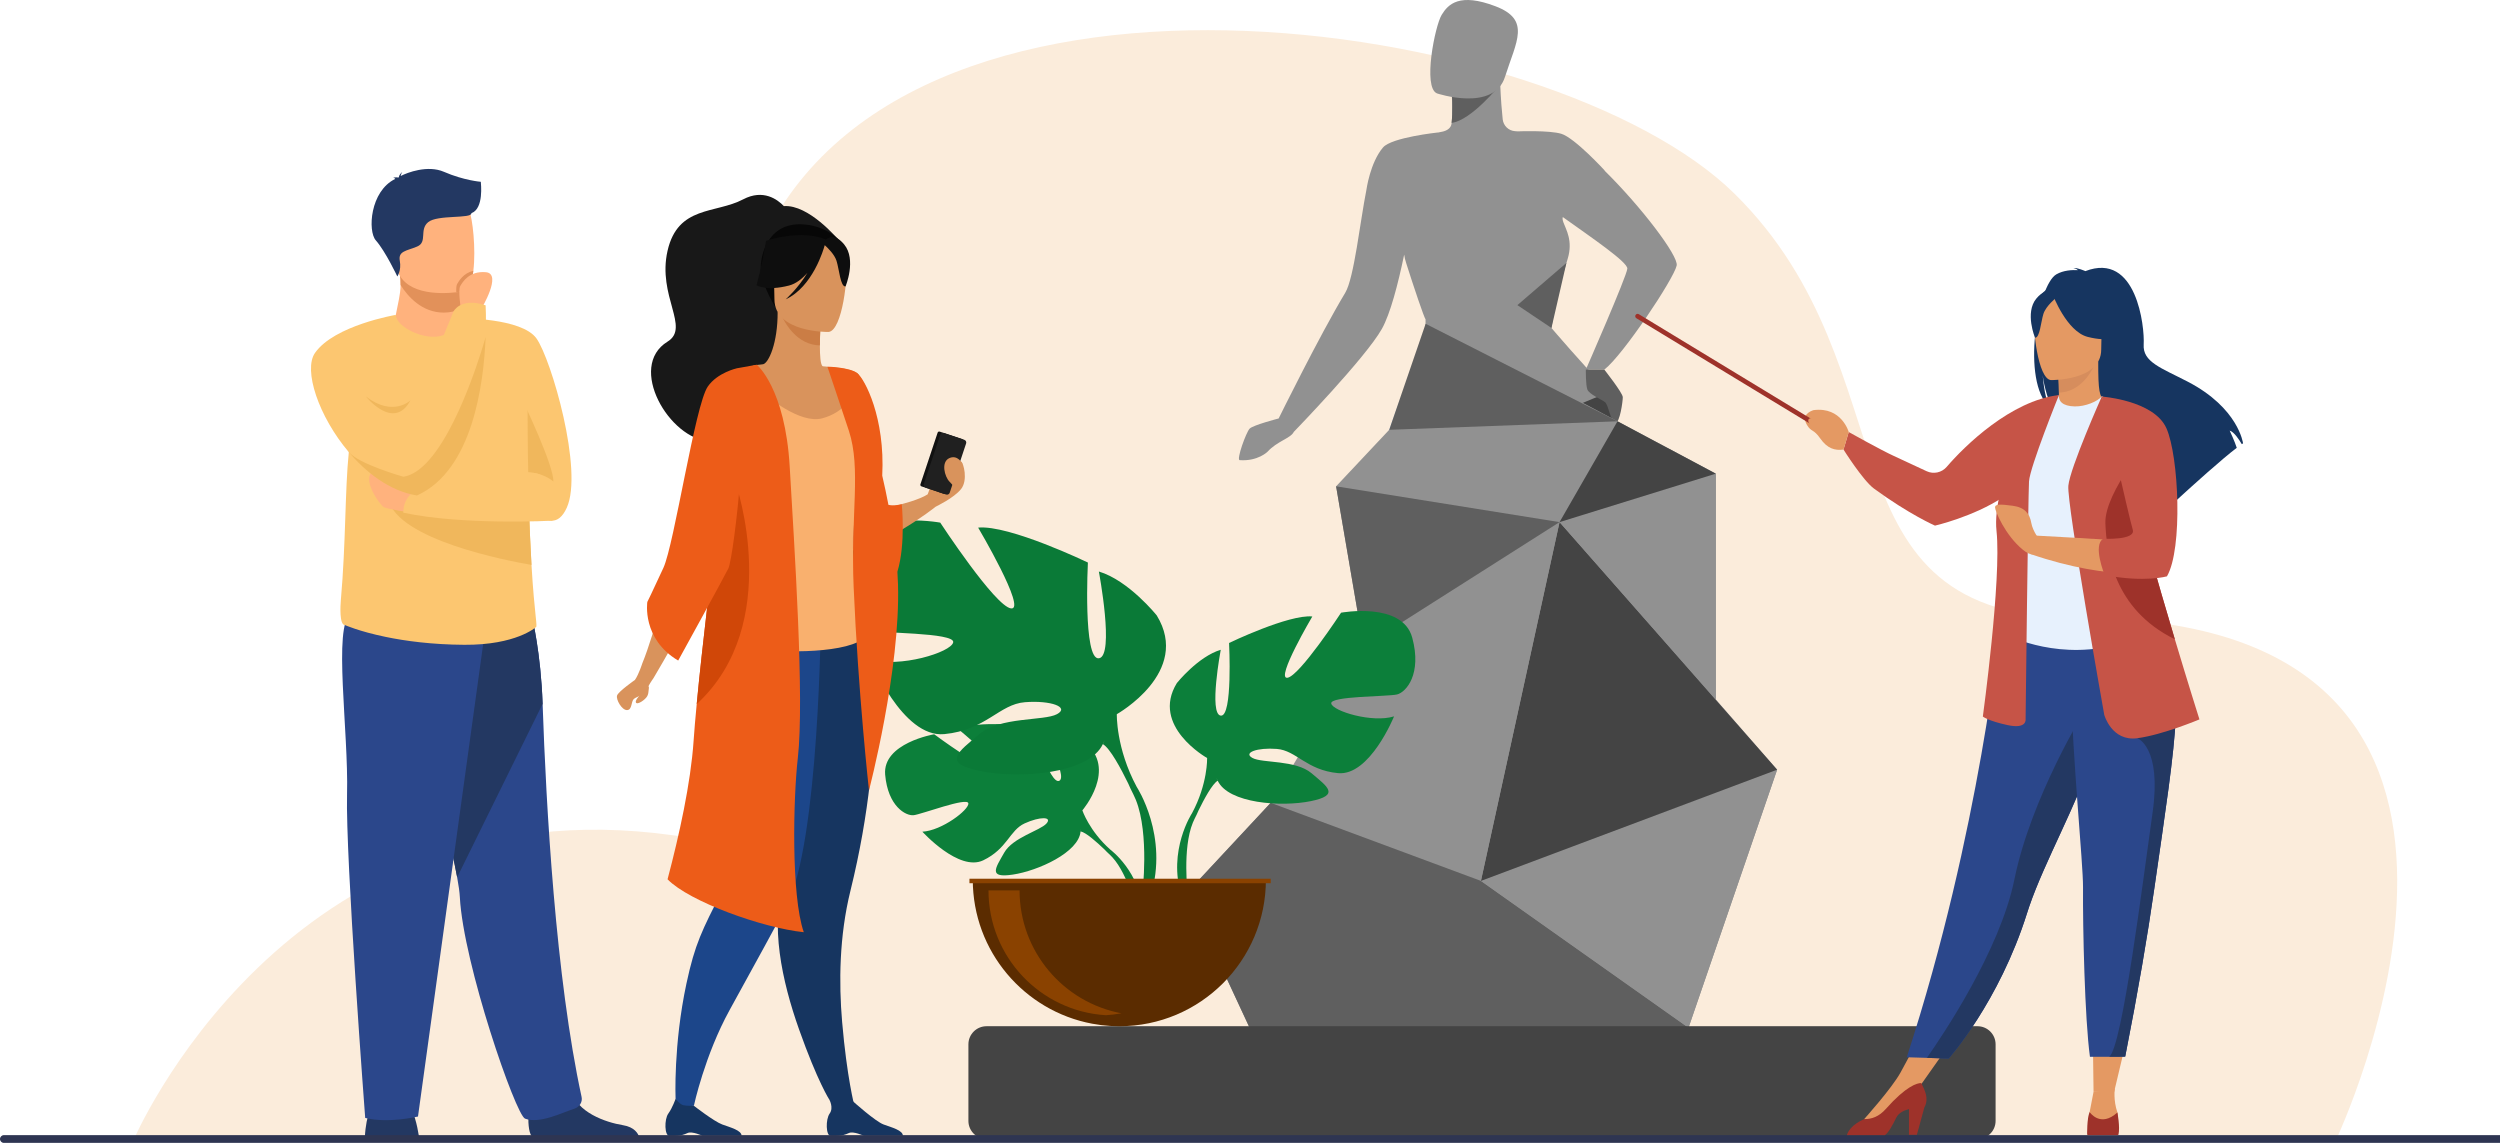 <svg width="833" height="381" viewBox="0 0 833 381" fill="none" xmlns="http://www.w3.org/2000/svg">
<path d="M778.108 380.377C778.108 380.377 861.453 205.961 693.182 205.961C604.277 205.961 638.363 124.063 577.917 64.516C517.472 4.97 296.385 -28.366 251.394 86.621C206.402 201.608 331.55 293.272 224.106 278.297C94.99 260.3 44.264 380.377 44.264 380.377H778.108Z" fill="#FBECDB"/>
<path d="M416.383 142.82C417.546 141.633 426.05 139.432 426.05 139.432V139.431C426.05 139.431 439.639 111.822 448.239 97.545C451.184 92.647 453.207 73.666 455.273 63.333C455.273 63.333 456.502 54.199 460.819 49.136C463.701 45.76 479.145 44.14 479.145 44.14C479.145 44.147 479.145 44.158 479.145 44.165C479.635 44.063 480.114 43.96 480.582 43.869C482.082 43.569 483.494 42.695 483.658 41.18C483.666 41.104 483.673 41.027 483.684 40.95C483.874 39.084 483.914 37.179 483.892 35.525C483.896 35.503 483.896 35.481 483.892 35.456C483.852 32.756 483.647 30.752 483.647 30.752L483.695 30.748L499.877 28.147C500.097 33.195 500.389 36.959 500.7 39.761C500.938 41.912 502.683 43.58 504.837 43.708C505.152 43.726 505.489 43.752 505.81 43.774C505.81 43.77 505.81 43.767 505.81 43.767C505.81 43.767 516.239 43.361 520.233 44.579C524.725 45.95 534.693 56.818 534.693 56.818C534.693 56.818 534.671 56.836 534.638 56.862C546.603 68.611 559.376 85.305 558.67 88.488C557.672 92.976 540.707 118.457 534.561 123.153H528.401C528.401 123.153 542.045 92.036 542.225 89.512C542.375 87.347 530.534 79.332 520.724 72.32C520.559 72.814 520.676 73.403 520.932 74.109C520.932 74.112 520.932 74.112 520.932 74.112C521.792 76.501 524.188 80.236 522.348 86.249C517.849 100.946 518.137 102.94 518.137 102.94C518.042 103.009 517.94 103.079 517.838 103.148C517.607 105.096 517.322 107.128 516.945 109.284C516.945 109.284 527.827 122.025 535.403 129.781L510.35 154.795L467.794 129.78C467.794 129.78 469.451 125.155 471.167 120.425C472.74 116.083 474.367 111.654 474.81 110.641C475.015 110.168 475.059 108.622 474.986 106.319C474.638 106.259 470.958 95.284 468.592 87.84C468.207 86.637 467.984 85.715 467.875 84.855L467.871 84.834C465.815 94.735 463.244 104.597 460.431 109.599C455.017 119.231 431.095 143.906 431.095 143.906V143.905C430.107 146.023 425.553 146.981 422.367 150.491C422.367 150.491 419.152 153.76 413.058 153.317C411.884 153.232 415.219 144.008 416.383 142.82Z" fill="#919191"/>
<path d="M497.829 322.432C497.829 322.432 492.991 270.894 499.305 242.356C499.305 242.356 501.566 235.072 497.151 220.874C489.812 197.294 491.855 158.689 494.614 153.28C495.65 151.245 498.689 148.847 502.659 146.393C514.553 139.048 533.832 131.611 533.832 131.611C533.832 131.611 547.248 153.208 547.18 166.673C547.116 179.584 524.855 239.842 524.002 249.113C523.153 258.383 522.701 283.075 507.737 322.432C507.737 322.432 508.299 328.893 509.131 330.226C509.962 331.553 513.452 336.043 517.441 337.538C521.433 339.034 532.846 338.26 533.731 342.406H493.507C493.507 342.406 492.951 336.19 494.507 332.099C496.055 328.009 497.829 322.432 497.829 322.432Z" fill="#444444"/>
<path d="M483.681 40.949C490.412 40.043 499.875 28.146 499.875 28.146L483.645 30.3C483.645 30.3 483.665 30.458 483.694 30.747C483.776 31.554 483.928 33.365 483.892 35.46C483.895 35.483 483.895 35.506 483.892 35.529C483.915 37.182 483.872 39.085 483.681 40.949Z" fill="#5F5F5F"/>
<path d="M478.812 31.123C478.812 31.123 497.72 37.433 501.466 25.596C505.218 13.762 510.181 6.604 498.267 2.077C486.35 -2.454 482.568 1.315 480.353 4.963C478.141 8.608 473.99 29.177 478.812 31.123Z" fill="#919191"/>
<path d="M434.885 329.56C435.994 327.121 440.495 320.973 440.495 320.973C451.798 252.34 466.427 251.303 466.686 243.325C466.774 240.693 465.467 232.266 463.775 221.731C460.352 200.339 455.336 170.255 457.118 162.293C457.923 158.683 459.227 154.269 460.642 149.871C463.907 139.784 467.795 129.783 467.795 129.783L512.304 143.638C512.304 143.638 498.369 222.358 496.503 242.301C495.01 258.25 451.623 320.973 451.623 320.973C452.176 324.576 449.295 330.887 449.514 334.212C449.736 337.537 447.742 342.405 447.742 342.405C447.742 342.405 428.235 342.492 427.352 342.405C426.47 342.318 433.777 331.995 434.885 329.56Z" fill="#BDD8FF"/>
<path d="M534.555 123.156C534.555 123.156 540.713 130.934 540.713 132.347C540.713 133.76 539.756 140.84 538.261 140.924C536.766 141.007 535.976 134.923 534.813 134.01C533.651 133.095 529.495 131.376 528.91 129.784C528.329 128.191 528.4 123.156 528.4 123.156H534.555Z" fill="#5F5F5F"/>
<path d="M562.605 342.443L592.137 256.461L571.712 233.049V157.822L527.69 134.382L490.024 114.325L445.192 162.04L454.33 215.473L423.393 267.502L395.474 297.483L416.362 342.443H562.605Z" fill="#919191"/>
<path d="M395.471 297.484L423.392 267.503L493.441 293.518L562.603 342.443H416.36L395.471 297.484Z" fill="#5F5F5F"/>
<path d="M493.443 293.518L592.137 256.461L562.606 342.443L493.443 293.518Z" fill="#919191"/>
<path d="M592.137 256.461L519.641 173.967L493.443 293.518L592.137 256.461Z" fill="#444444"/>
<path d="M454.326 215.475L519.638 173.969L493.438 293.519L454.326 215.475Z" fill="#919191"/>
<path d="M571.708 157.823L519.64 173.969L571.708 233.051V157.823Z" fill="#919191"/>
<path d="M519.638 173.969L445.187 162.042L454.326 215.475L519.638 173.969Z" fill="#5F5F5F"/>
<path d="M571.708 157.823L519.64 173.969L538.95 140.379L571.708 157.823Z" fill="#444444"/>
<path d="M475.02 107.884L462.882 143.211L538.952 140.378L475.02 107.884Z" fill="#5F5F5F"/>
<path d="M328.7 341.937H658.909C662.22 341.937 664.932 344.647 664.932 347.96V373.495C664.932 376.808 662.22 379.521 658.909 379.521H328.7C325.387 379.521 322.674 376.808 322.674 373.495V347.96C322.674 344.647 325.387 341.937 328.7 341.937Z" fill="#444444"/>
<path d="M311.273 244.659C311.273 244.659 328.396 257.396 331.734 256.621C335.075 255.85 319.22 242.876 319.22 242.876C325.187 240.01 343.73 241.805 343.73 241.805C343.73 241.805 349.906 261.726 352.954 260.156C355.998 258.585 346.584 242.798 346.584 242.798C353.229 242.396 361.378 247.329 361.378 247.329C372.534 256.14 360.644 270.01 360.644 270.01C360.644 270.01 362.933 276.867 369.98 283.111C369.98 283.111 380.041 290.552 380.74 303.85L378.913 304.013C378.913 304.013 375.988 291.504 370.673 285.684C370.474 285.481 370.208 285.207 369.89 284.885C369.034 284.095 368.441 283.505 368.035 283.062C365.418 280.545 361.793 277.332 360.048 277.023C360.048 277.023 360.135 276.701 360.123 276.149C360.098 276.426 360.073 276.714 360.048 277.023C359.452 284.033 345.85 290.156 337.482 291.414C329.114 292.672 331.703 289.234 334.585 284.132C337.467 279.034 346.59 276.751 348.673 274.403C350.756 272.055 346.45 272.049 341.41 274.353C336.368 276.654 335.678 282.793 327.591 286.668C319.504 290.54 307.336 277.12 307.336 277.12C313.78 276.792 322.985 269.795 322.651 267.653C322.32 265.511 307.03 271.346 304.413 271.627C301.8 271.905 295.855 268.655 294.934 258.126C294.013 247.597 311.273 244.659 311.273 244.659Z" fill="#0C7F3A"/>
<path d="M402.213 252.568C402.213 252.568 383.302 241.977 392.128 227.601C392.128 227.601 399.187 218.774 406.753 216.504C406.753 216.504 402.721 237.939 406.753 238.445C410.789 238.951 409.526 214.237 409.526 214.237C409.526 214.237 429.449 204.655 437.266 205.41C437.266 205.41 424.909 226.339 428.945 225.837C432.98 225.331 446.847 204.149 446.847 204.149C446.847 204.149 467.275 200.368 470.555 212.47C473.832 224.575 468.537 230.627 465.511 231.386C462.481 232.141 443.069 231.888 443.57 234.411C444.074 236.931 457.186 240.968 464.499 238.698C464.499 238.698 456.431 258.619 445.841 257.61C435.249 256.602 431.971 250.045 425.414 249.539C418.856 249.036 414.066 250.8 417.346 252.568C420.623 254.332 431.718 253.145 437.012 257.648C442.307 262.15 446.596 264.923 436.762 266.94C426.927 268.957 409.272 267.696 405.744 260.133C405.588 259.799 405.447 259.49 405.306 259.187C405.519 259.811 405.744 260.133 405.744 260.133C403.927 261.192 401.202 266.25 399.312 270.125C399.046 270.784 398.623 271.686 397.996 272.913C397.774 273.403 397.586 273.816 397.448 274.128C393.908 282.78 395.759 297.908 395.759 297.908L393.66 298.473C389.004 283.376 397.172 270.974 397.172 270.974C402.467 261.142 402.213 252.568 402.213 252.568Z" fill="#0C7F3A"/>
<path d="M282.041 185.106C286.363 169.151 313.287 174.137 313.287 174.137C313.287 174.137 331.572 202.061 336.889 202.726C342.207 203.391 325.92 175.801 325.92 175.801C336.224 174.802 362.483 187.435 362.483 187.435C362.483 187.435 360.822 220.011 366.14 219.346C371.46 218.681 366.14 190.427 366.14 190.427C376.113 193.418 385.42 205.052 385.42 205.052C397.054 223.998 372.125 237.962 372.125 237.962C372.125 237.962 371.791 249.262 378.773 262.226C378.773 262.226 389.539 278.575 383.4 298.474L380.631 297.73C380.631 297.73 383.051 277.988 378.482 266.55C378.295 266.132 378.023 265.523 377.683 264.783C376.853 263.156 376.294 261.954 375.938 261.089C373.449 255.984 369.862 249.327 367.47 247.932C367.47 247.932 367.773 247.51 368.054 246.686C367.866 247.085 367.676 247.498 367.47 247.932C362.817 257.904 339.549 259.569 326.585 256.908C313.621 254.248 319.273 250.592 326.251 244.656C333.233 238.724 347.858 240.288 352.179 237.962C356.501 235.632 350.184 233.306 341.542 233.971C332.902 234.636 328.58 243.279 314.617 244.609C300.657 245.939 290.019 219.677 290.019 219.677C299.658 222.668 316.943 217.351 317.608 214.026C318.274 210.703 292.679 211.034 288.689 210.038C284.702 209.042 277.72 201.061 282.041 185.106Z" fill="#0A7A37"/>
<path d="M324.131 293.103C324.131 316.986 341.279 336.87 363.935 341.1C365.915 341.475 367.938 341.725 369.99 341.847C370.973 341.906 371.966 341.937 372.962 341.937C399.936 341.937 421.799 320.071 421.799 293.103H324.131Z" fill="#5B2C00"/>
<path d="M373.658 337.631C371.969 337.953 370.246 338.165 368.494 338.268C346.662 336.957 329.367 318.841 329.367 296.681H339.721C339.721 317.052 354.34 334.006 373.658 337.631Z" fill="#8A4200"/>
<path d="M423.404 292.791V294.29H323.02V292.791H423.404Z" fill="#8A4200"/>
<path d="M211.576 226.543C212.92 227.149 214.588 227.901 216.088 228.585C216.744 227.339 217.749 225.944 217.749 225.944C217.749 225.944 237.239 193.065 238.859 185.375C239.387 182.87 240.679 177.862 242.191 172.248C245.32 160.63 249.357 146.407 249.357 146.407L250.685 140.65L255.217 121.016C255.217 121.016 246.536 121.903 241.46 124.023C239.78 124.728 238.495 125.562 238.047 126.549C234.319 134.748 230.594 155.446 227.978 170.212C226.518 178.443 225.406 184.831 224.826 186.186C223.205 189.961 218.257 210.741 214.028 220.995C214.028 220.995 212.892 224.589 211.576 226.543Z" fill="#D9935C"/>
<path d="M216.108 228.738C216.108 228.738 216.337 230.762 215.65 231.982C214.963 233.203 212.334 234.977 211.887 234.087C211.287 232.897 216.108 228.738 216.108 228.738Z" fill="#D9935C"/>
<path d="M231.199 368.446C231.199 368.446 237.921 373.676 240.655 374.675C243.389 375.675 247.102 376.618 247.101 378.457H234.108C234.108 378.457 230.575 376.817 229.094 377.526C226.704 378.669 224.702 378.491 223.053 378.494C221.404 378.5 221.294 372.961 222.687 371.035C224.079 369.105 225.104 366.133 225.104 366.133L231.199 368.446Z" fill="#163560"/>
<path d="M284.19 128.606C284.783 126.777 285.232 125.447 285.457 124.788C285.56 124.482 285.617 124.323 285.617 124.323C285.617 124.323 285.798 124.494 286.094 124.869C287.936 127.176 294.262 137.102 289.51 160.08C288.811 163.462 287.871 167.127 286.644 171.09C286.644 171.09 304.157 167.998 309.103 164.704C309.309 164.189 311.885 156.564 313.84 155.534C315.798 154.504 319.404 153.373 320.228 153.785C321.052 154.194 322.598 159.965 320.228 162.953C317.858 165.941 311.782 168.823 311.782 168.823C311.782 168.823 292.208 184.482 278.61 184.069C267.246 183.726 279.768 142.233 284.19 128.606Z" fill="#D9935C"/>
<path d="M222.428 113.828C230.064 109.135 218.974 98.694 222.428 83.56C225.882 68.426 238.392 71.283 247.612 66.427C254.324 62.893 259.085 66.468 261.181 68.678C269.495 68.067 279.2 79.725 279.2 79.725L263.107 101.058L263.718 126.964C263.718 126.964 249.857 147.594 236.465 147.022C223.07 146.451 208.838 122.181 222.428 113.828Z" fill="#181818"/>
<path d="M266.244 342.996C272.448 360.484 276.368 366.467 276.368 366.467L284.686 368.462C284.686 368.462 282.197 359.11 280.596 340.485C279.478 327.462 279.628 311.934 283.375 296.763C296.254 244.634 289.913 208.187 289.913 208.187L257.061 215.225L255.531 215.552C256.841 230.824 258.412 251.575 259.605 267.806C260.683 282.403 261.451 293.34 261.451 293.34C256.37 307.703 260.532 326.897 266.244 342.996Z" fill="#163560"/>
<path d="M228.726 327.702C224.323 348.26 225.104 366.133 225.104 366.133C225.104 366.133 226.481 367.987 227.714 368.256C229.041 368.543 231.199 368.446 231.199 368.446C231.199 368.446 234.782 351.685 243.103 336.554C251.67 320.977 259.146 307.344 261.949 302.074C273.078 281.179 273.544 204.368 273.544 204.368L239.711 202.691C236.308 208.411 234.825 217.794 234.472 228.46C233.582 255.385 239.911 290.493 240.857 295.57C240.857 295.573 240.857 295.576 240.861 295.582C240.935 295.976 240.82 296.36 240.638 296.716C233.907 310.042 231.57 314.417 228.726 327.702Z" fill="#1C468A"/>
<path d="M288.317 212.024C279.812 211.927 256.664 211.484 251.1 209.629C244.247 207.344 242.675 200.634 242.675 199.922C242.675 199.766 243.236 196.618 244.127 191.744C245.905 188.01 246.791 185.759 246.847 183.382C246.877 182.221 246.705 181.031 246.346 179.626C245.609 176.76 244.084 172.997 241.827 166.756C241.03 164.564 240.486 162.306 240.148 160.027C237.88 144.771 243.645 126.318 250.592 122.024C251.405 121.522 253.343 121.553 254.313 121.353C256.107 120.879 259.148 114.393 259.11 103.952L259.919 104.108L273.501 106.8C273.501 106.8 273.192 111.074 273.184 115.099C273.176 118.452 273.377 121.637 274.139 122.04C275.116 122.124 275.694 122.184 275.694 122.184C275.694 122.184 275.706 122.202 275.731 122.237C278.319 122.402 285.186 123.014 286.094 124.869L283.584 132.494L282.856 134.714C284.78 138.842 286.569 143.622 287.456 148.449C287.705 149.814 287.88 151.181 287.971 152.543C288.046 153.704 288.052 154.81 287.999 155.881C287.456 168.323 279.625 175.845 288.046 202.76C289.254 206.619 289.245 209.664 288.317 212.024Z" fill="#D9935C"/>
<path d="M288.317 212.024C284.08 217.766 259.09 217.766 253.526 215.911C246.672 213.623 242.675 200.634 242.675 199.922C242.675 199.766 243.236 196.618 244.127 191.744C244.735 188.385 245.502 184.207 246.346 179.626C250.051 159.509 255.221 131.676 255.221 131.676C255.221 131.676 266.463 141.411 273.968 139.385C281.473 137.359 283.506 132.244 283.506 132.244C283.506 132.244 283.531 132.331 283.584 132.494C284.08 134.086 286.809 142.966 287.362 147.525C287.387 147.737 287.418 148.046 287.456 148.449C287.584 149.898 287.774 152.511 287.999 155.88C287.456 168.323 279.625 175.845 288.046 202.76C289.254 206.619 289.245 209.664 288.317 212.024Z" fill="#F9B06E"/>
<path d="M273.502 106.797C273.502 106.797 273.193 111.071 273.184 115.099C265.583 114.887 261.565 107.952 259.919 104.108L273.502 106.797Z" fill="#CB7D45"/>
<path d="M258.516 102.628C258.516 102.628 254.533 96.337 253.576 90.954C252.894 87.113 254.851 72.869 269.163 74.92C269.163 74.92 273.32 75.329 277.227 77.971C280.333 80.069 284.817 84.6 279.806 97.027L278.501 101.226L258.516 102.628Z" fill="#070707"/>
<path d="M276.04 110.612C276.04 110.612 258.057 110.909 258.044 99.706C258.032 88.503 255.703 80.996 267.185 80.334C278.666 79.672 280.902 83.944 281.817 87.681C282.728 91.419 280.717 110.247 276.04 110.612Z" fill="#D9935C"/>
<path d="M262.895 95.144C255.338 97.089 252.06 95.063 252.06 95.063C252.06 95.063 254.014 88.303 255.217 80.266C255.217 80.266 266.785 76.213 275.222 79.835C276.399 78.823 278.501 78.083 281.279 81.452C285.451 86.504 281.738 95.441 281.738 95.441C280.027 95.637 279.625 89.767 278.728 86.913C278.067 84.812 275.903 82.673 274.806 81.686C274.455 82.982 270.834 95.562 261.795 99.74C261.795 99.74 265.957 96.046 269.016 90.922C267.264 92.911 265.203 94.551 262.895 95.144Z" fill="#0E0E0E"/>
<path d="M265.831 252.603C264.316 265.807 263.552 298.346 267.819 310.613C254.245 309.218 229.689 300.463 222.429 292.981C226.301 278.347 230.156 260.949 231.111 246.808C231.338 243.432 231.694 239.292 232.143 234.593C233.964 215.493 237.361 187.22 240.277 163.877C243.147 140.912 245.558 122.711 245.558 122.711L252.15 121.522C252.15 121.522 261.603 129.247 263.132 155.515C264.662 181.79 268.086 232.941 265.831 252.603Z" fill="#ED5C18"/>
<path d="M275.694 122.184C275.637 122.149 283.012 122.324 285.616 124.323C288.146 126.265 294.959 139.176 293.963 158.488C294.706 161.669 295.402 164.935 296.027 168.22C297.853 168.667 300.463 167.995 300.463 167.995C300.463 167.995 301.859 181.175 299.012 190.489C299.105 191.897 299.174 193.284 299.214 194.639C300.07 223.193 289.544 263.353 289.544 263.353C289.544 263.353 285.96 231.146 284.436 195.638C283.393 171.324 287.006 156.23 282.831 143.488C280.874 137.521 275.694 122.184 275.694 122.184Z" fill="#ED5C18"/>
<path d="M284.221 366.966C284.221 366.966 291.674 373.676 294.409 374.675C297.144 375.675 300.857 376.618 300.854 378.457H287.862C287.862 378.457 284.33 376.817 282.847 377.526C280.458 378.669 278.457 378.491 276.805 378.494C275.158 378.5 275.049 372.961 276.44 371.035C277.832 369.105 276.368 366.467 276.368 366.467L284.221 366.966Z" fill="#163560"/>
<path d="M306.683 161.376L312.419 144.153C312.513 143.872 312.816 143.719 313.097 143.812L320.703 146.348C320.984 146.442 321.137 146.744 321.043 147.022L315.307 164.245C315.214 164.526 314.911 164.679 314.633 164.586L307.024 162.05C306.743 161.957 306.59 161.654 306.683 161.376Z" fill="#111111"/>
<path d="M307.814 161.31L313.287 144.874C313.453 144.374 313.993 144.106 314.489 144.271L321.312 146.545C321.808 146.71 322.08 147.247 321.911 147.744L316.441 164.183C316.275 164.679 315.738 164.948 315.239 164.782L308.416 162.512C307.92 162.344 307.648 161.807 307.814 161.31Z" fill="#202020"/>
<path d="M320.69 154.557C320.69 154.557 319.148 151.362 316.313 152.649C313.481 153.938 314.717 158.781 316.366 160.48C318.014 162.178 318.476 162.953 318.476 162.953L320.69 154.557Z" fill="#D9935C"/>
<path d="M232.143 234.593C233.964 215.493 237.361 187.22 240.277 163.877C242.693 161.985 245.198 161.26 245.198 161.26C245.198 161.26 261.269 207.818 232.143 234.593Z" fill="#D04708"/>
<path d="M245.556 122.708C245.556 122.708 239.049 124.123 235.822 128.819C231.579 134.995 224.685 181.287 221.045 189.212C217.404 197.137 215.691 200.562 215.691 200.562C215.691 200.562 213.763 212.861 225.971 220.095C225.971 220.095 240.748 193.28 242.675 189.427C244.602 185.571 250.793 130.948 245.556 122.708Z" fill="#ED5C18"/>
<path d="M211.576 226.543C211.576 226.543 206.047 230.399 205.611 231.739C205.175 233.075 207.211 236.672 208.945 236.604C210.678 236.538 210.222 233.772 211.208 232.879C212.195 231.986 216.698 231.033 216.088 228.585C215.479 226.137 211.576 226.543 211.576 226.543Z" fill="#D9935C"/>
<path d="M153.355 106.028C153.355 106.028 173.822 105.857 178.747 112.763C183.672 119.673 194.472 156.833 188.837 169.201C183.201 181.565 172.656 164.083 166.803 156.508C160.951 148.936 153.355 106.028 153.355 106.028Z" fill="#FCC670"/>
<path d="M153.564 102.906L153.553 105.023C153.553 105.023 154.129 111.639 145.982 112.604C137.834 113.572 131.662 110.025 131.883 104.917C132.616 100.964 133.422 98.251 133.477 94.978C133.497 93.764 133.414 92.474 133.187 91.016L148.975 90.701L153.625 91.463L153.564 102.906Z" fill="#FFB27D"/>
<path d="M153.625 91.463L153.564 102.906C151.887 103.687 149.995 104.161 147.874 104.161C140.618 104.161 135.928 98.841 133.477 94.978C133.497 93.764 133.414 92.474 133.187 91.016L148.975 90.701L153.625 91.463Z" fill="#E2915A"/>
<path d="M131.977 88.478C133.809 98.335 146.529 98.01 152.027 97.392C153.574 97.22 154.547 97.023 154.547 97.023C156.291 96.555 157.265 93.808 157.717 90.21C158.614 83.088 157.48 72.632 156.278 69.959C154.467 65.934 151.056 61.584 138.246 64.722C125.434 67.867 129.627 75.847 131.977 88.478Z" fill="#FFB27D"/>
<path d="M139.639 379.05C139.639 379.05 138.884 373.164 137.134 369.664C135.383 366.164 124.248 368.39 124.248 368.39C124.248 368.39 122.021 370.301 121.544 379.209L139.639 379.05Z" fill="#233862"/>
<path d="M177.579 378.969C174.963 377.373 176.451 365.458 176.451 365.458C176.451 365.458 188.644 355.704 190.32 363.173C191.997 370.641 201.903 373.992 207.542 374.906C211.435 375.537 212.64 377.695 213.014 378.969H177.579Z" fill="#233862"/>
<path d="M174.284 133.724C174.284 133.724 184.606 155.2 184.376 160.439C184.376 160.439 180.726 156.98 174.284 157.432C167.843 157.888 174.284 133.724 174.284 133.724Z" fill="#F0B75C"/>
<path d="M152.027 97.392C153.574 97.22 154.547 97.023 154.547 97.023C156.291 96.555 157.265 93.807 157.717 90.21C154.446 91.016 152.947 93.542 152.323 94.619C152.041 95.103 151.983 96.19 152.027 97.392Z" fill="#E2915A"/>
<path d="M160.336 102.969C160.336 102.969 167.46 91.213 161.92 90.701C156.381 90.192 154.155 93.939 153.355 95.316C152.555 96.693 153.564 102.906 153.564 102.906L160.336 102.969Z" fill="#FFB27D"/>
<path d="M152.325 292.313C152.821 295.048 153.136 297.29 153.219 298.898C154.353 321.008 171.829 371.556 174.955 372.736C179.792 374.563 187.409 370.682 191.394 369.411C193.045 368.883 194.16 367.219 193.792 365.53C185.137 325.741 181.957 268.449 180.799 234.527C180.215 217.441 177.282 205.642 177.282 205.642C177.282 205.642 134.657 194.267 134.404 208.655C134.18 221.385 148.523 271.312 152.325 292.313Z" fill="#2B478B"/>
<path d="M152.325 292.313L180.799 234.527C180.215 217.441 177.282 205.642 177.282 205.642C177.282 205.642 134.657 194.267 134.404 208.655C134.18 221.385 148.523 271.312 152.325 292.313Z" fill="#233862"/>
<path d="M161.808 208.705L139.275 372.021C139.275 372.021 129.379 374.407 121.683 372.496C121.683 372.496 115.086 285.637 115.636 264.639C116.186 243.641 110.901 208.452 116.842 204.571C122.783 200.69 161.808 208.705 161.808 208.705Z" fill="#2B478B"/>
<path d="M113.574 199.931C115.276 180.6 114.905 163.699 116.22 150.651C106.16 138.77 100.985 123.27 104.966 117.581C111.393 108.398 131.883 104.917 131.883 104.917C131.883 108.314 139.256 112.573 145.155 112.186C146.134 112.123 147.045 111.924 147.878 111.63C149.799 106.906 151.118 103.771 151.118 103.771C151.118 103.771 153.464 98.969 161.809 101.732C161.809 101.732 162.062 105.979 161.809 112.311C161.805 112.426 161.8 112.545 161.795 112.66C168.152 118.437 175.779 127.18 175.79 135.548C175.803 147.366 175.951 157.332 176.168 165.719C176.409 175.039 176.745 182.415 177.091 188.232C178.115 205.408 179.251 209.02 178.507 209.008C178.507 209.008 171.973 214.956 154.712 214.847C143.86 214.781 135.028 213.573 128.463 212.208C119.633 210.379 114.914 208.265 114.914 208.265C113.021 208.237 113.418 201.723 113.574 199.931Z" fill="#FCC670"/>
<path d="M160.209 60.576C160.209 60.576 154.57 60.142 147.92 57.251C142.522 54.903 135.712 57.488 133.501 58.653C133.561 58.297 133.703 57.809 134.04 57.322C134.04 57.322 133.047 58.025 132.901 59.008C132.799 59.083 132.753 59.136 132.78 59.155C132.78 59.155 131.655 58.949 130.932 59.274C130.932 59.274 131.438 59.202 131.619 59.527C131.638 59.561 131.666 59.589 131.699 59.617C123.279 63.686 122.501 76.993 125.211 80.072C128.471 83.775 132.38 92.118 132.38 92.118C132.38 92.118 133.806 90.148 133.213 86.888C132.62 83.629 135.436 83.629 138.992 82.145C142.549 80.662 139.585 76.516 142.697 73.996C145.809 71.476 157.219 72.959 157.07 71.033C161.306 69.49 160.209 61.01 160.209 60.576Z" fill="#233862"/>
<path d="M129.397 166.472C132.739 179.889 168.876 186.823 177.091 188.232C176.745 182.415 176.409 175.039 176.168 165.719L129.397 166.472Z" fill="#F0B75C"/>
<path d="M137.33 170.83C136.986 170.83 129.296 169.685 127.919 168.995C126.542 168.308 120.243 159.356 124.368 157.061C128.493 154.766 139.567 163.946 139.567 163.946L137.33 170.83Z" fill="#FFB27D"/>
<path d="M184.097 173.491C184.097 173.491 154.359 175.105 134.401 170.83C134.401 170.83 133.898 165.067 140.17 162.506C140.17 162.506 171.275 155.912 178.747 157.748C186.22 159.584 184.097 173.491 184.097 173.491Z" fill="#FCC670"/>
<path d="M115.802 150.154C121.975 157.595 130.042 163.671 138.937 165.095L138.939 165.092C157.439 156.742 161.182 128.066 161.809 112.311C161.809 112.311 153.055 144.062 141.14 155.159C138.987 157.167 136.729 158.5 134.401 158.847C134.401 158.847 119.376 154.6 116.225 150.601C116 150.313 115.862 150.173 115.802 150.154Z" fill="#F0B75C"/>
<path d="M121.939 132.132C121.939 132.132 131.219 143.775 136.761 133.402C136.761 133.402 130.961 139.041 121.939 132.132Z" fill="#F0B75C"/>
<path d="M861.703 380.814H1.295C0.583 380.814 0 380.233 0 379.522C0 378.807 0.583 378.226 1.295 378.226H861.703C862.415 378.226 863 378.807 863 379.522C863 380.233 862.415 380.814 861.703 380.814Z" fill="#2E3552"/>
<path d="M708.997 344.579L704.421 363.847L697.571 363.809L697.32 344.579H708.997Z" fill="#E49963"/>
<path d="M651.359 345.4L638.342 363.847L633.271 357.333L641.103 342.864L651.359 345.4Z" fill="#E49963"/>
<path d="M685.201 91.394C687.563 90.05 690.402 89.903 692.384 90.02C691.869 89.494 690.864 89.302 690.864 89.302C692.095 89.119 694.843 90.338 694.843 90.338C711.947 83.748 714.632 108.931 714.276 114.782C713.915 120.632 720.02 122.542 728.916 127.152C745.896 135.947 747.387 147.724 747.387 147.724C747.257 147.802 747.118 147.891 746.968 147.993C746.126 146.565 744.394 143.885 742.932 143.481C742.99 143.611 744.659 147.171 745.285 149.211C740.276 153.021 730.903 161.463 724.375 167.449C724.403 166.278 724.355 164.616 723.927 163.742L723.124 168.601C719.631 171.811 717.22 174.071 717.22 174.071C717.648 169.344 695.839 144.394 684.455 136.921C681.684 132.843 680.697 125.637 680.625 125.07C681.106 130.784 682.083 133.989 682.959 135.793C673.317 126.923 678.927 94.957 685.201 91.394Z" fill="#163560"/>
<path d="M685.129 137.295C685.066 137.321 690.623 140.203 694.798 139.061C698.724 137.99 701.292 132.896 701.237 132.885C699.575 132.554 699.095 130.269 699.132 120.445L698.38 120.593L685.732 123.097C685.732 123.097 686.022 127.076 686.031 130.825C686.04 133.973 685.849 136.959 685.129 137.295Z" fill="#E49963"/>
<path d="M685.733 123.096C685.733 123.096 686.021 127.076 686.03 130.824C693.108 130.625 696.847 124.17 698.38 120.592L685.733 123.096Z" fill="#D68D5D"/>
<path d="M699.687 119.214C699.687 119.214 703.396 113.355 704.288 108.345C704.921 104.768 703.1 91.509 689.776 93.419C689.776 93.419 685.907 93.8 682.271 96.257C679.377 98.21 675.204 102.428 679.868 113.998L681.079 117.907L699.687 119.214Z" fill="#163560"/>
<path d="M635.332 352.278L642.037 352.481L649.294 352.706C649.294 352.706 666.049 334.047 675.452 304.134C675.671 303.438 675.904 302.735 676.145 302.024C681.294 287.021 691.956 268.193 697.579 251.148C698.469 248.434 699.277 245.877 699.998 243.46C700.226 242.686 700.455 241.924 700.665 241.175C704.809 226.784 706.009 217.335 707.114 207.237L666.524 207.562C666.524 207.562 659.974 276.501 635.332 352.278Z" fill="#2B478B"/>
<path d="M672.206 184.242C672.308 203.557 669.375 211.841 669.375 211.841C669.375 211.841 686.752 220.671 707.404 214.17C707.646 214.095 723.345 210.514 723.345 210.514C722.999 209.73 717.673 196.766 717.333 196.048C712.972 186.684 713.075 182.263 712.562 179.384C711.601 174.01 711.578 168.449 712.058 163.204C713.317 149.319 717.067 137.794 717.067 137.794C711.438 136.513 706.168 134.264 700.31 132.067C698.967 133.745 694.849 135.5 691.271 135.42C687.158 135.329 685.824 133.568 686.039 131.645C681.655 134.085 678.152 136.39 678.152 136.39C674.43 142.862 666.875 149.147 666.325 159.076C666.19 161.518 672.201 183.702 672.206 184.242Z" fill="#E7F1FD"/>
<path d="M648.646 155.551C654.602 148.591 670.038 133.497 685.967 131.645L672.225 158.423C672.225 158.423 671.449 163.013 667.378 165.688C657.409 172.239 644.735 175.137 644.735 175.137C644.735 175.137 636.146 171.39 624.407 162.791C620.727 160.093 614.257 149.797 614.257 149.797L616 143.955C616 143.955 626.988 150.099 630.917 151.871C633.152 152.881 638.305 155.293 641.933 156.999C644.239 158.082 646.983 157.489 648.646 155.551Z" fill="#C65447"/>
<path d="M683.372 126.646C683.372 126.646 700.114 126.922 700.123 116.494C700.137 106.065 702.304 99.077 691.616 98.459C680.928 97.842 678.846 101.819 677.994 105.3C677.146 108.779 679.014 126.305 683.372 126.646Z" fill="#E49963"/>
<path d="M683.991 98.205C683.991 98.205 688.574 110.44 695.608 112.249C702.642 114.058 705.694 112.173 705.694 112.173C705.694 112.173 704.696 101.514 703.576 94.031C703.576 94.031 687.445 92.381 683.991 98.205Z" fill="#163560"/>
<path d="M685.127 99.198C685.127 99.198 681.704 101.929 680.866 104.585C680.034 107.241 679.657 112.707 678.063 112.521C678.063 112.521 674.612 104.205 678.492 99.501C682.607 94.513 685.127 99.198 685.127 99.198Z" fill="#163560"/>
<path d="M616.002 143.955C616.002 143.955 613.643 135.448 604.291 136.65C603.217 136.987 600.081 138.237 602.084 141.594C603.562 144.069 604.202 142.792 606.526 146.118C608.853 149.444 611.372 150.194 614.256 149.797L616.002 143.955Z" fill="#E49963"/>
<path d="M704.653 362.77C704.653 362.77 704.101 366.585 705.524 370.669C705.524 370.669 706.646 375.781 701.615 375.874C696.579 375.968 695.347 375.494 695.913 372.362C696.488 369.227 697.569 363.81 697.569 363.81L704.653 362.77Z" fill="#E49963"/>
<path d="M695.435 378.057C695.435 378.057 695.545 378.123 695.754 378.226H705.604C705.796 378.123 705.882 378.057 705.882 378.057C706.452 375.494 705.522 370.67 705.522 370.67C699.822 375.89 696.256 370.539 696.256 370.539C695.33 372.771 695.435 378.057 695.435 378.057Z" fill="#9E322A"/>
<path d="M621.144 372.874C621.144 372.874 630.419 362.573 633.268 357.334L640.167 360.868L624.745 375.353L621.135 374.878L621.144 372.874Z" fill="#E49963"/>
<path d="M615.383 378.226H628.077C629.302 377.311 630.445 375.197 631.863 372.356C632.618 370.841 634.319 370.008 636.066 369.549V378.126H638.697L641.191 369.009C642.834 365.989 641.324 363.251 640.165 360.869C638.822 360.866 635.203 361.787 628.348 369.508C626.096 372.044 623.606 372.952 621.138 372.871C621.105 372.896 621.067 372.915 621.038 372.927C616.901 374.785 615.717 377.096 615.383 378.226Z" fill="#9E322A"/>
<path d="M686.038 131.645C686.038 131.645 676.352 155.575 676.064 160.418C675.78 165.261 674.929 239.611 674.929 239.611C674.929 239.611 675.497 243.03 668.942 241.606C662.391 240.182 660.684 238.756 660.684 238.756C660.684 238.756 666.95 192.894 665.239 176.942C663.531 160.987 678.344 134.97 678.344 134.97L686.038 131.645Z" fill="#C65447"/>
<path d="M642.035 352.481L649.292 352.706C649.292 352.706 666.052 334.047 675.454 304.134C675.671 303.438 675.902 302.736 676.146 302.024C681.291 287.021 691.956 268.193 697.58 251.148C698.471 248.434 699.277 245.877 699.996 243.46C700.227 242.686 700.453 241.924 700.666 241.175L694.689 236.641C694.689 236.641 676.744 265.695 671.192 293.041C666.364 316.793 647.039 345.375 642.035 352.481Z" fill="#233862"/>
<path d="M694.063 295.589C693.96 308.887 694.633 339.458 696.368 352.116H702.791C706.344 352.116 708.121 352.063 708.121 352.063C712.464 330.057 715.554 311.847 717.802 296.157C719.649 283.28 721.29 272.243 722.552 262.741C723.819 253.177 724.707 245.168 725.02 238.402C725.072 237.338 725.109 236.301 725.128 235.296C725.147 234.284 725.151 233.3 725.147 232.348L690.075 228.929C690.52 252.228 694.119 287.861 694.063 295.589Z" fill="#2B478B"/>
<path d="M702.789 352.116C706.346 352.116 708.117 352.063 708.117 352.063C712.46 330.057 715.554 311.847 717.802 296.157C719.648 283.281 721.289 272.243 722.551 262.741C723.818 253.178 724.706 245.169 725.019 238.402L712.151 245.971C712.151 245.971 720.368 248.869 717.232 270.804C714.1 292.738 707.154 349.01 702.789 352.116Z" fill="#233862"/>
<path d="M701.138 238.187C701.138 238.187 703.607 247.113 712.154 245.974C720.701 244.834 732.852 239.704 732.852 239.704C732.852 239.704 729.201 228.164 724.659 213.005C719.162 194.651 712.357 170.99 709.151 156.064C708.249 151.882 707.631 148.39 707.404 145.888L700.311 132.132C700.311 132.132 689.743 155.859 689.172 161.841C688.605 167.824 701.138 238.187 701.138 238.187Z" fill="#C65447"/>
<path d="M709.668 160.952L700.311 132.133C700.334 132.144 712.131 135.642 718.06 138.639C718.06 138.639 721.774 143.419 724.068 154.449C724.068 154.449 726.49 180.929 721.081 190.614C721.081 190.614 703.983 194.034 676.638 184.632V178.365C676.638 178.365 706.549 179.933 712.674 180.645L709.668 160.952Z" fill="#E49963"/>
<path d="M701.513 174.374C701.901 184.06 704.176 202.863 724.494 212.927C724.55 212.952 724.606 212.983 724.657 213.005C719.163 194.651 712.356 170.99 709.147 156.064C705.414 161.642 701.307 169.045 701.513 174.374Z" fill="#9E322A"/>
<path d="M700.312 132.133C700.312 132.133 717.659 133.355 721.836 142.661C726.013 151.966 727.345 182.921 722.028 192.039C722.028 192.039 714.705 194.124 701.756 191.701C701.596 191.673 701.437 191.642 701.278 191.611C701.278 191.611 697.147 181.497 700.851 179.505C700.851 179.505 711.77 180.073 710.631 176.464C709.492 172.858 700.312 132.133 700.312 132.133Z" fill="#C65447"/>
<path d="M679.708 180.031C679.708 180.031 677.325 177.143 676.815 174.192C676.309 171.245 674.731 169.059 670.619 168.519C666.508 167.979 664.735 167.919 664.749 169.078C664.757 170.236 668.108 178.333 674.009 183.166C679.911 188 679.708 180.031 679.708 180.031Z" fill="#E49963"/>
<path d="M610.193 145.351C610.054 145.351 609.911 145.314 609.78 145.236L545.239 106.039C544.865 105.812 544.746 105.326 544.973 104.953C545.199 104.58 545.688 104.462 546.058 104.689L610.603 143.885C610.976 144.112 611.096 144.598 610.869 144.971C610.718 145.216 610.46 145.351 610.193 145.351Z" fill="#9E322A"/>
<path d="M603.097 141.598C603.097 141.598 601.389 139.23 603.787 139.342C606.186 139.455 611.649 141.023 611.649 141.023C611.649 141.023 613.661 147.26 608.006 146.572C608.006 146.572 606.31 143.002 603.097 141.598Z" fill="#E49963"/>
<path d="M516.945 109.284L521.933 87.608L505.587 101.67L516.945 109.284Z" fill="#5F5F5F"/>
</svg>
